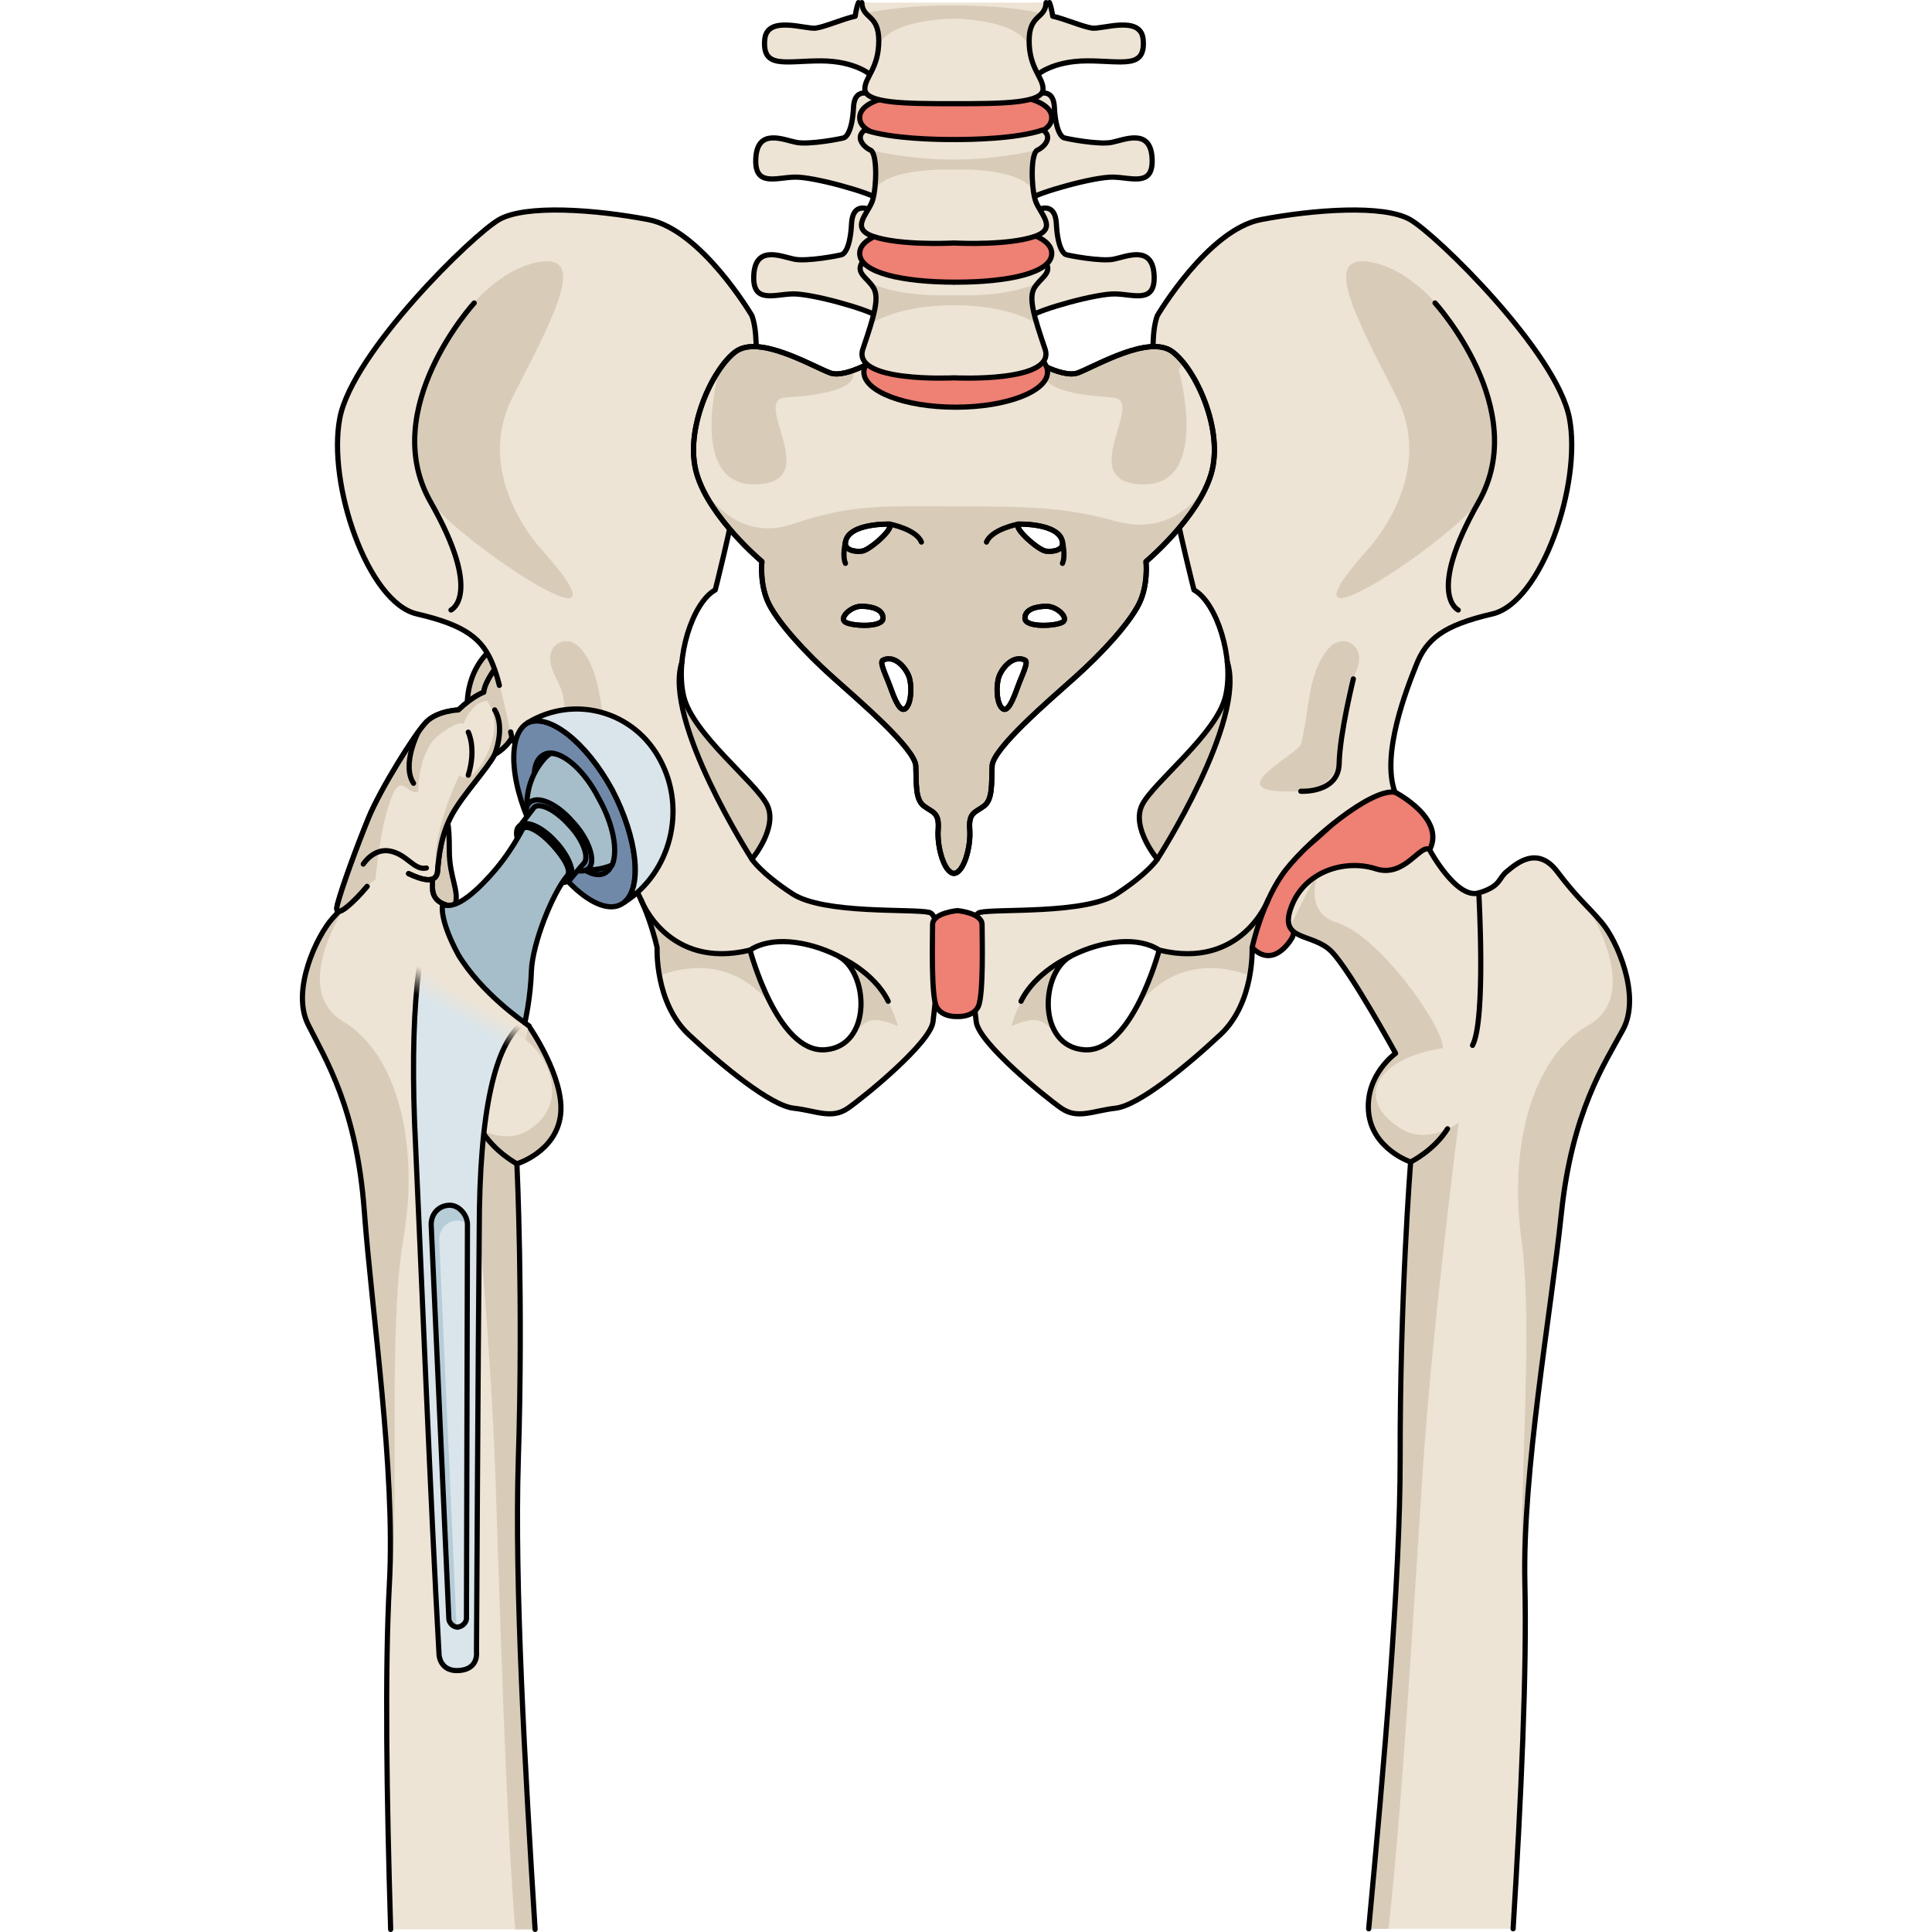 <?xml version="1.0" encoding="utf-8"?>
<!-- Created by: Science Figures, www.sciencefigures.org, Generator: Science Figures Editor -->
<!DOCTYPE svg PUBLIC "-//W3C//DTD SVG 1.1//EN" "http://www.w3.org/Graphics/SVG/1.1/DTD/svg11.dtd">
<svg version="1.1" id="Layer_1" xmlns="http://www.w3.org/2000/svg" xmlns:xlink="http://www.w3.org/1999/xlink" 
	 width="800px" height="800px" viewBox="0 0 256.41 371.821" enable-background="new 0 0 256.41 371.821"
	 xml:space="preserve">
<g>
	<g>
		<g>
			<path fill="#D8CCB9" stroke="#000000" stroke-linecap="round" stroke-linejoin="round" stroke-miterlimit="10" d="M25.277,175.25
				c0,0,3.28,2.137,4.469-0.733c1.188-2.87-0.978-5.372-0.978-10.808s-0.374-7.42-1.792-5.165S21.161,168.932,25.277,175.25z"/>
			<g>
				<path fill="#EEE4D5" d="M12.395,232.958c1.452,19.708,6.018,49.949,4.844,71.762c-0.9,16.698-0.539,41.123,0.238,66.598h27.796
					c-1.938-31.01-3.984-66.629-3.227-90.353c0.981-30.799-0.271-56.986-0.271-56.986s7.533-2.271,8.401-9.403
					c0.869-7.129-6.077-17.064-6.077-17.064s0.01-0.018,0.021-0.033c-0.633-0.347-1.239-0.738-1.786-1.238
					c-2.287-2.098-4.027-5.014-5.327-7.806c-1.262-2.71-1.744-8.207-2.38-10.776c-0.546-2.208-3.656-1.759-5.159-3.405
					c-0.477,0.07-0.944,0.046-1.399-0.106c-4.274-1.431-1.505-5.358-3.099-6.724c-1.591-1.369-5.637-5.409-9.749-0.302
					c-4.114,5.11-5.928,6.28-8.905,9.583c-2.978,3.3-8.052,13.806-4.724,20.472C4.92,203.84,10.941,213.25,12.395,232.958z"/>
			</g>
			<path fill="#D8CCB9" d="M19.957,238.209c3.008-17.581-0.957-35.196-11.588-41.605c-10.633-6.412,0.854-22.905,0.854-22.905l0,0
				c-0.928,0.914-1.844,1.821-2.907,3.001c-2.978,3.302-8.052,13.806-4.724,20.474c3.328,6.666,9.351,16.078,10.803,35.783
				c1.453,19.708,6.02,49.951,4.844,71.764c-0.067,1.255-0.114,2.555-0.146,3.895c0.215-0.755,0.38-1.614,0.472-2.632
				C19.162,288.239,16.951,255.792,19.957,238.209z"/>
			<path fill="#D8CCB9" d="M43.766,217.641c-5.232,3.036-11.021-1.506-11.021-1.506s3.887,39.271,4.882,67.765
				c0.909,26.005,1.923,63.715,3.819,87.417h3.828c-1.938-31.01-3.984-66.629-3.227-90.353c0.981-30.799-0.271-56.986-0.271-56.986
				s7.533-2.271,8.401-9.403c0.869-7.129-6.077-17.064-6.077-17.064s0.01-0.018,0.021-0.033c-0.633-0.347-1.239-0.738-1.786-1.238
				c-1.847-1.692-3.331-3.92-4.521-6.184c-1.723,2.684-2.802,4.963-2.812,6.177C47.58,198.487,53.357,212.075,43.766,217.641z"/>
			<path fill="none" stroke="#000000" stroke-linecap="round" stroke-linejoin="round" stroke-miterlimit="10" d="M45.273,371.317
				c-1.938-31.01-3.984-66.629-3.227-90.353c0.981-30.799-0.271-56.986-0.271-56.986s7.533-2.271,8.401-9.403
				c0.869-7.129-6.077-17.064-6.077-17.064s0.01-0.018,0.021-0.033c-0.633-0.347-1.239-0.738-1.786-1.238
				c-2.287-2.098-4.027-5.014-5.327-7.806c-1.262-2.71-1.744-8.207-2.38-10.776c-0.546-2.208-3.656-1.759-5.159-3.405
				c-0.477,0.07-0.944,0.046-1.399-0.106c-4.274-1.431-1.505-5.358-3.099-6.724c-1.591-1.369-5.637-5.409-9.749-0.302
				c-4.114,5.11-5.928,6.28-8.905,9.583c-2.978,3.3-8.052,13.806-4.724,20.472s9.35,16.078,10.804,35.785
				c1.452,19.707,6.018,49.949,4.844,71.762c-0.9,16.699-0.539,41.124,0.238,66.6"/>
			<path fill="none" stroke="#000000" stroke-linecap="round" stroke-linejoin="round" stroke-miterlimit="10" d="M28.068,174.145
				c0,0-0.01,21.909,2.455,26.981"/>
			<path fill="none" stroke="#000000" stroke-linecap="round" stroke-linejoin="round" stroke-miterlimit="10" d="M41.777,223.978
				c0,0-4.445-2.354-6.922-6.612"/>
			<g>
				<path fill="#D8CCB9" stroke="#000000" stroke-linecap="round" stroke-linejoin="round" stroke-miterlimit="10" d="
					M32.259,136.627c0,0-0.851-7.514,5.247-12.219l2.776,6.248L32.259,136.627z"/>
				<path fill="#EEE4D5" stroke="#000000" stroke-linecap="round" stroke-linejoin="round" stroke-miterlimit="10" d="
					M20.933,168.131c2.529,1.206,5.392,2.072,5.585-0.523s0.61-6.952,2.777-10.877s6.754-8.744,8.21-11.548
					c0,0,4.777-2.523,3.992-7.114c-0.785-4.591-1.937-11.967-1.937-11.967s-3.972,4.578-4.161,7.121c0,0-2.066,0.705-4.877,3.404
					c0,0-4.033,0.15-6.172,2.315c-2.139,2.164-8.889,12.987-11.139,18.512s-5.033,13.063-5.965,16.593
					c-0.933,3.53,3.411-0.708,5.692-3.462"/>
				<path fill="#D8CCB9" d="M37.506,145.183c0,0,4.777-2.523,3.992-7.114c-0.785-4.591-1.937-11.967-1.937-11.967
					s-3.972,4.578-4.161,7.121c0,0-2.066,0.705-4.877,3.404c0,0-4.033,0.15-6.172,2.315c-2.139,2.164-8.889,12.987-11.139,18.512
					s-5.033,13.063-5.965,16.593c-0.933,3.53,3.411-0.708,5.692-3.462l0.104-0.032c0.38-0.431,0.861-0.858,1.521-1.293
					c0,0,0.804-9.616,2.896-15.328c2.092-5.711,3.137-0.659,5.317-1.592c0,0-0.062-7.861,4.038-10.91
					c4.101-3.049,4.655-2.079,4.655-2.079s1.594-4.337,4.573-4.435c0,0,3.104,3.701,0,10.128s-5.352,4.141-5.352,4.141
					s-5.988,12.3-4.265,18.946c0.043-0.158,0.078-0.328,0.093-0.523c0.194-2.595,0.61-6.952,2.777-10.877
					S36.049,147.987,37.506,145.183z"/>
				<path fill="none" stroke="#000000" stroke-linecap="round" stroke-linejoin="round" stroke-miterlimit="10" d="M20.933,168.131
					c2.529,1.206,5.392,2.072,5.585-0.523s0.61-6.952,2.777-10.877s6.754-8.744,8.21-11.548c0,0,4.777-2.523,3.992-7.114
					c-0.785-4.591-1.937-11.967-1.937-11.967s-3.972,4.578-4.161,7.121c0,0-2.066,0.705-4.877,3.404c0,0-4.033,0.15-6.172,2.315
					c-2.139,2.164-8.889,12.987-11.139,18.512s-5.033,13.063-5.965,16.593c-0.933,3.53,3.411-0.708,5.692-3.462"/>
				<path fill="none" stroke="#000000" stroke-linecap="round" stroke-linejoin="round" stroke-miterlimit="10" d="M37.506,145.183
					c0,0,2.105-5.15,0-8.556"/>
				<path fill="none" stroke="#000000" stroke-linecap="round" stroke-linejoin="round" stroke-miterlimit="10" d="M32.415,140.905
					c0,0,1.602,3.13,0,8.28"/>
				<path fill="none" stroke="#000000" stroke-linecap="round" stroke-linejoin="round" stroke-miterlimit="10" d="M12.212,166.293
					c0,0,1.995-3.182,5.248-2.484c3.252,0.697,4.531,3.751,6.891,3.241"/>
				<path fill="none" stroke="#000000" stroke-linecap="round" stroke-linejoin="round" stroke-miterlimit="10" d="M22.777,140.905
					c0,0-3.231,6.255-0.898,9.841"/>
			</g>
		</g>
		<g>
			<g>
				<g>
					<path fill="#EEE4D5" d="M121.125,175.593c-3.163-0.752-20.26,0.398-26.34-3.583c-6.082-3.98-7.783-6.657-7.783-6.657
						s5.105-6.083,2.918-10.46c-2.188-4.378-14.354-13.623-16.057-20.92c-1.701-7.298,1.703-18.002,6.082-20.436
						c0,0,10.949-42.33,7.057-52.79c0,0-9.73-16.542-19.949-18.487c-10.218-1.948-23.597-2.919-28.704,0
						C33.24,45.177,10.131,67.803,7.697,80.45c-2.434,12.652,5.351,35.519,14.838,37.707c9.486,2.191,12.65,4.865,14.597,9.733
						c1.946,4.864,2.225,8.566,3.896,14.704c4.623-0.73,16.539,18.865,21.162,24.704c4.623,5.838,6.567,15.082,6.567,15.082
						s-0.485,10.565,6.081,16.719c6.568,6.148,15.812,13.688,20.191,14.177c4.379,0.487,7.299,2.19,10.461,0
						c3.16-2.188,15.879-12.574,16.363-16.623C122.339,192.599,124.285,176.345,121.125,175.593z M101.047,202.034
						c-9.167,0.632-14.407-19.185-14.407-19.185c3.931-2.619,10.696-1.962,16.81,1.055
						C109.561,186.927,110.215,201.407,101.047,202.034z"/>
					<path fill="#D8CCB9" d="M50.132,123.604c-1.412,0.566-2.373,2.201-1.828,4.345c0.563,2.229,2.031,3.866,2.401,6.275
						c0.471,3.038,0.689,6.142,1.021,9.2c0.565,5.214,1.627,9.464,11.775,8.858c10.148-0.604-3.588-7.161-4.119-9.062
						c-1.604-5.723-1.19-13.78-5.389-18.479C52.798,123.404,51.306,123.133,50.132,123.604z"/>
					<g>
						<g id="XMLID_135_">
							<g>
								<path fill="#C2B4A1" d="M65.69,160.781c0,3.76-0.979,10.451-0.979,10.451H64.7c-0.72-1.38-1.56-2.729-2.51-3.93
									c-4.439-5.601-15.599-23.89-20.569-24.69c2.42,0.061,11.569,0.589,16.329,5.15C63.471,153.052,65.69,157.022,65.69,160.781z
									"/>
							</g>
						</g>
					</g>
					<path fill="#D8CCB9" d="M87.002,165.353c0,0,5.105-6.083,2.918-10.46c-2.188-4.378-14.354-13.623-16.057-20.92
						c-0.471-2.014-0.539-4.29-0.316-6.579C69.805,138.636,87.002,165.353,87.002,165.353z"/>
					<g>
						<path fill="#D8CCB9" d="M69.207,187.745c12.525-4.531,19.453,2.779,22.019,6.471c-2.919-5.196-4.514-11.097-4.579-11.345
							c-2.75,0.456-5.783,1.115-9.074,0.675c-7.771-1.044-11.235-8.878-11.235-8.878h-0.028c1.691,4.119,2.448,7.712,2.448,7.712
							S68.656,184.679,69.207,187.745z"/>
						<path fill="#D8CCB9" d="M101.805,183.159l-0.006,0.002c0.555,0.231,1.104,0.476,1.648,0.743
							c4.941,2.443,6.313,12.375,1.811,16.42l0.002-0.002c3.186-2.785,3.39-5.694,9.846-2.828
							C111.878,186.141,101.805,183.159,101.805,183.159z"/>
						<polygon fill="#D8CCB9" points="92.396,196.145 92.389,196.135 92.396,196.147 						"/>
					</g>
					<path fill="#D8CCB9" d="M47.066,106.372c0,0-14.139-14.268-6.044-30.075c8.092-15.806,14.521-27.774,4.61-25.81
						c-9.913,1.969-18.853,15.018-20.97,22.286c-2.116,7.267-3.594,15.942,0,22.911C28.257,102.651,66.451,128.409,47.066,106.372z"
						/>
					<path fill="none" stroke="#000000" stroke-linecap="round" stroke-linejoin="round" stroke-miterlimit="10" d="M40.572,140.864
						c0.096,0.542,0.242,1.116,0.455,1.73c4.623-0.73,16.539,18.865,21.162,24.704c4.623,5.838,6.567,15.082,6.567,15.082
						s-0.485,10.565,6.081,16.719c6.568,6.148,15.812,13.688,20.191,14.177c4.379,0.487,7.299,2.19,10.461,0
						c3.16-2.188,15.879-12.574,16.363-16.623c0.485-4.054,2.432-20.308-0.729-21.06c-3.163-0.752-20.26,0.398-26.34-3.583
						c-6.082-3.98-7.783-6.657-7.783-6.657s5.105-6.083,2.918-10.46c-2.188-4.378-14.354-13.623-16.057-20.92
						c-1.701-7.298,1.703-18.002,6.082-20.436c0,0,10.949-42.33,7.057-52.79c0,0-9.73-16.542-19.949-18.487
						c-10.218-1.948-23.597-2.919-28.704,0C33.24,45.177,10.131,67.803,7.697,80.45c-2.434,12.652,5.351,35.519,14.838,37.707
						c9.486,2.191,12.65,4.865,14.597,9.733c0.562,1.405,0.947,2.713,1.261,4.011 M101.047,202.034
						c-9.167,0.632-14.407-19.185-14.407-19.185c3.931-2.619,10.696-1.962,16.81,1.055
						C109.561,186.927,110.215,201.407,101.047,202.034z"/>
					<path fill="none" stroke="#000000" stroke-linecap="round" stroke-linejoin="round" stroke-miterlimit="10" d="M33.557,58.309
						c0,0-18.595,20.362-8.4,38.293c10.195,17.93,3.934,20.796,3.934,20.796"/>
					<path fill="none" stroke="#000000" stroke-linecap="round" stroke-linejoin="round" stroke-miterlimit="10" d="M87.002,165.353
						c0,0-17.198-26.721-13.455-37.96"/>
					<path fill="none" stroke="#000000" stroke-linecap="round" stroke-linejoin="round" stroke-miterlimit="10" d="M65.688,173.232
						c0,0,5.118,13.479,20.951,9.618"/>
					<path fill="none" stroke="#000000" stroke-linecap="round" stroke-linejoin="round" stroke-miterlimit="10" d="
						M103.914,184.164c0,0,6.6,2.916,9.32,8.533"/>
					<g>
						<path fill="#EE8074" d="M210.761,152.459c0,0,10.463,5.351,6.325,11.68c-4.135,6.324-10.946,3.405-10.946,3.405
							s-6.567,0.485-9.975,3.163c-3.406,2.673-5.108,9.611-5.108,9.611s-3.407,6.441-7.785,2.062
							c-4.377-4.376,3.26-13.348,10.773-19.615C201.556,156.5,204.922,151.24,210.761,152.459z"/>
						<path fill="none" stroke="#000000" stroke-linecap="round" stroke-linejoin="round" stroke-miterlimit="10" d="
							M210.761,152.459c0,0,10.463,5.351,6.325,11.68c-4.135,6.324-10.946,3.405-10.946,3.405s-6.567,0.485-9.975,3.163
							c-3.406,2.673-5.108,9.611-5.108,9.611s-3.407,6.441-7.785,2.062c-4.377-4.376,3.26-13.348,10.773-19.615
							C201.556,156.5,204.922,151.24,210.761,152.459z"/>
						<path fill="#EEE4D5" d="M130.174,196.653c0.484,4.049,13.202,14.436,16.363,16.623c3.164,2.19,6.082,0.487,10.462,0
							c4.379-0.488,13.622-8.026,20.19-14.177c6.568-6.152,6.08-16.719,6.08-16.719s1.946-9.244,6.569-15.082
							c4.624-5.838,16.298-15.568,20.921-14.838c-2.674-7.298,2.189-19.704,4.135-24.569c1.946-4.867,5.109-7.542,14.598-9.733
							c9.488-2.187,17.271-25.054,14.838-37.706c-2.434-12.647-25.543-35.272-30.65-38.19c-5.109-2.92-18.489-1.947-28.707,0
							c-10.216,1.946-19.945,18.486-19.945,18.486c-3.896,10.46,7.054,52.79,7.054,52.79c4.379,2.434,7.786,13.139,6.083,20.436
							c-1.704,7.297-13.867,16.542-16.056,20.921c-2.188,4.378,2.919,10.459,2.919,10.459s-1.705,2.675-7.785,6.657
							c-6.082,3.98-23.177,2.832-26.338,3.583C127.742,176.345,129.688,192.599,130.174,196.653z M148.58,183.906
							c6.11-3.019,12.879-3.676,16.807-1.057c0,0-5.239,19.816-14.406,19.188C141.811,201.407,142.467,186.927,148.58,183.906z"/>
						<path fill="#D8CCB9" d="M165.027,165.353c0,0-5.106-6.083-2.919-10.46c2.188-4.379,14.352-13.623,16.056-20.92
							c0.469-2.014,0.539-4.29,0.318-6.579C182.22,138.636,165.027,165.353,165.027,165.353z"/>
						<g>
							<path fill="#D8CCB9" d="M182.82,187.745c-12.526-4.531-19.451,2.779-22.018,6.471c2.916-5.196,4.512-11.097,4.579-11.345
								c2.749,0.456,5.78,1.115,9.071,0.675c7.771-1.044,11.236-8.878,11.236-8.878h0.028c-1.688,4.119-2.448,7.712-2.448,7.712
								S183.369,184.679,182.82,187.745z"/>
							<path fill="#D8CCB9" d="M150.222,183.159l0.007,0.002c-0.554,0.231-1.104,0.476-1.648,0.743
								c-4.943,2.443-6.313,12.375-1.812,16.42v-0.002c-3.185-2.785-3.392-5.694-9.846-2.828
								C140.149,186.141,150.222,183.159,150.222,183.159z"/>
							<polygon fill="#D8CCB9" points="159.631,196.145 159.636,196.135 159.632,196.147 							"/>
						</g>
						<path fill="#D8CCB9" d="M201.896,123.604c1.412,0.566,2.371,2.201,1.826,4.345c-0.564,2.229-2.029,3.866-2.402,6.275
							c-0.471,3.038-0.687,6.142-1.018,9.2c-0.569,5.214-1.63,9.464-11.78,8.858c-10.146-0.604,3.591-7.161,4.124-9.062
							c1.6-5.723,1.188-13.78,5.389-18.479C199.229,123.404,200.719,123.133,201.896,123.604z"/>
						<path fill="#D8CCB9" d="M204.962,106.372c0,0,14.14-14.268,6.046-30.075c-8.096-15.806-14.525-27.774-4.611-25.81
							c9.912,1.967,18.853,15.017,20.969,22.285c2.118,7.266,3.595,15.942,0,22.911
							C223.771,102.651,185.574,128.409,204.962,106.372z"/>
						<path fill="none" stroke="#000000" stroke-linecap="round" stroke-linejoin="round" stroke-miterlimit="10" d="
							M130.174,196.653c0.484,4.049,13.202,14.436,16.363,16.623c3.164,2.19,6.082,0.487,10.462,0
							c4.379-0.488,13.622-8.026,20.19-14.177c6.568-6.152,6.08-16.719,6.08-16.719s1.946-9.244,6.569-15.082
							c4.624-5.838,16.298-15.568,20.921-14.838c-2.674-7.298,2.189-19.704,4.135-24.569c1.946-4.867,5.109-7.542,14.598-9.733
							c9.488-2.187,17.271-25.054,14.838-37.706c-2.434-12.647-25.543-35.272-30.65-38.19c-5.109-2.92-18.489-1.947-28.707,0
							c-10.216,1.946-19.945,18.486-19.945,18.486c-3.896,10.46,7.054,52.79,7.054,52.79c4.379,2.434,7.786,13.139,6.083,20.436
							c-1.704,7.297-13.867,16.542-16.056,20.921c-2.188,4.378,2.919,10.459,2.919,10.459s-1.705,2.675-7.785,6.657
							c-6.082,3.98-23.177,2.832-26.338,3.583C127.742,176.345,129.688,192.599,130.174,196.653z M148.58,183.906
							c6.11-3.019,12.879-3.676,16.807-1.057c0,0-5.239,19.816-14.406,19.188C141.811,201.407,142.467,186.927,148.58,183.906z"/>
						<path fill="none" stroke="#000000" stroke-linecap="round" stroke-linejoin="round" stroke-miterlimit="10" d="M218.47,58.309
							c0,0,18.596,20.362,8.397,38.293c-10.192,17.93-3.93,20.796-3.93,20.796"/>
						<path fill="none" stroke="#000000" stroke-linecap="round" stroke-linejoin="round" stroke-miterlimit="10" d="
							M202.754,130.656c0,0-2.609,10.485-2.731,16.269c-0.123,5.786-7.376,5.357-7.376,5.357"/>
						<path fill="none" stroke="#000000" stroke-linecap="round" stroke-linejoin="round" stroke-miterlimit="10" d="
							M165.027,165.353c0,0,17.194-26.721,13.453-37.96"/>
						<path fill="none" stroke="#000000" stroke-linecap="round" stroke-linejoin="round" stroke-miterlimit="10" d="
							M186.341,173.232c0,0-5.118,13.479-20.954,9.618"/>
						<path fill="none" stroke="#000000" stroke-linecap="round" stroke-linejoin="round" stroke-miterlimit="10" d="
							M148.115,184.164c0,0-6.603,2.916-9.32,8.533"/>
					</g>
					<path fill="#EE8074" d="M126.539,195.632c0,0,2.947,0.218,4.015-1.899c1.067-2.113,0.745-13.55,0.745-15.8
						c0-2.248-4.76-2.684-4.76-2.684s-4.764,0.437-4.764,2.684c0,2.25-0.322,13.687,0.747,15.8
						C123.59,195.85,126.539,195.632,126.539,195.632z"/>
					<path fill="none" stroke="#000000" stroke-linecap="round" stroke-linejoin="round" stroke-miterlimit="10" d="
						M126.539,195.632c0,0,2.947,0.218,4.015-1.899c1.067-2.113,0.745-13.55,0.745-15.8c0-2.248-4.76-2.684-4.76-2.684
						s-4.764,0.437-4.764,2.684c0,2.25-0.322,13.687,0.747,15.8C123.59,195.85,126.539,195.632,126.539,195.632z"/>
				</g>
				<g>
					<g>
						<path fill="#EEE4D5" d="M167.914,67.677c-4.428-3.253-14.306,2.551-18.102,4.06c-3.259,1.294-10.506-3.48-10.506-3.48
							l-13.414-0.118l-13.418,0.118c0,0-7.25,4.774-10.506,3.48c-3.798-1.508-13.669-7.312-18.1-4.06
							c-4.43,3.247-10,15.088-7.469,23.566c2.531,8.473,12.531,16.831,12.531,16.831s-0.506,4.528,1.392,8.245
							c1.899,3.712,6.961,9.289,12.154,13.93c5.188,4.644,15.945,13.815,16.072,17.18c0.128,3.369-0.127,6.387,1.519,7.664
							c1.644,1.276,3.038,1.163,2.784,4.526c-0.25,3.369,1.141,8.36,3.04,8.476c1.898-0.115,3.289-5.107,3.036-8.476
							c-0.253-3.364,1.14-3.25,2.783-4.526c1.646-1.277,1.395-4.295,1.521-7.664c0.124-3.365,10.885-12.537,16.072-17.18
							c5.189-4.643,10.251-10.218,12.148-13.93c1.9-3.717,1.394-8.245,1.394-8.245s10.001-8.358,12.531-16.831
							C177.912,82.765,172.344,70.924,167.914,67.677z M105.007,104.325c0.608-3.732,8.559-3.454,8.559-3.454
							c0.67,1.058-3.941,4.954-5.281,5.18C106.951,106.271,104.748,105.924,105.007,104.325z M105.007,119.745
							c-1.334-0.779,1.033-3.062,3.036-3.062s4.248,0.556,4.189,2.336C112.173,120.804,106.345,120.525,105.007,119.745z
							 M116.665,136.281c-1.093,1.113-2.187-1.726-3.032-4.064c-0.844-2.338-2.178-4.821-1.399-5.179
							c2.309-1.058,4.368,1.504,4.977,3.12C117.818,131.771,117.757,135.167,116.665,136.281z M138.215,100.872
							c0,0,7.952-0.278,8.56,3.454c0.261,1.599-1.94,1.946-3.276,1.727C142.162,105.825,137.549,101.929,138.215,100.872z
							 M138.149,132.216c-0.844,2.339-1.938,5.178-3.028,4.064c-1.094-1.114-1.156-4.509-0.547-6.124
							c0.606-1.616,2.666-4.178,4.975-3.12C140.33,127.396,138.996,129.878,138.149,132.216z M146.774,119.745
							c-1.337,0.78-7.163,1.059-7.224-0.725c-0.062-1.781,2.183-2.335,4.188-2.335C145.742,116.685,148.108,118.966,146.774,119.745
							z"/>
						<g>
							<path fill="#D8CCB9" d="M167.914,67.677c-4.428-3.253-14.306,2.551-18.102,4.06c-1.43,0.57-3.629-0.033-5.648-0.892
								c-0.236,0.121-0.469,0.234-0.704,0.356c-1.36,3.704,6.265,4.889,12.95,5.296c6.688,0.409-7.58,16.36,5.723,16.719
								c13.301,0.361,7.036-22.016,7.036-22.016l0.802-1.503C169.279,68.857,168.585,68.168,167.914,67.677z"/>
							<path fill="#D8CCB9" d="M93.462,76.499c6.626-0.404,14.164-1.574,12.979-5.195c-1.658,0.589-3.312,0.893-4.472,0.433
								c-3.798-1.508-13.669-7.312-18.1-4.06c-1.036,0.758-2.129,1.986-3.17,3.525l0,0c0,0-6.26,22.377,7.039,22.017
								C101.041,92.858,86.771,76.907,93.462,76.499z"/>
						</g>
						<path fill="#D8CCB9" d="M174.633,93.265c-2.363,3.671-7.902,9.725-17.65,7.031c-9.711-2.687-16.703-2.849-30.759-2.849
							c-14.052,0-19.835-0.5-31.427,3.42c-11.53,3.898-17.607-7.527-17.67-7.65c3.309,7.752,11.805,14.857,11.805,14.857
							s-0.506,4.527,1.391,8.244c1.9,3.712,6.963,9.288,12.154,13.929c5.188,4.645,15.946,13.816,16.073,17.182
							c0.128,3.367-0.127,6.386,1.518,7.664c1.645,1.276,3.039,1.161,2.786,4.526c-0.252,3.368,1.139,8.359,3.039,8.476
							c1.898-0.115,3.289-5.108,3.036-8.476c-0.253-3.365,1.142-3.25,2.783-4.526c1.645-1.278,1.394-4.297,1.521-7.664
							c0.124-3.366,10.887-12.539,16.073-17.182c5.19-4.642,10.251-10.217,12.149-13.929c1.9-3.717,1.393-8.244,1.393-8.244
							S171.307,100.999,174.633,93.265z M105.007,104.325c0.608-3.732,8.559-3.454,8.559-3.454c0.67,1.058-3.941,4.954-5.281,5.18
							C106.951,106.271,104.748,105.924,105.007,104.325z M105.007,119.745c-1.334-0.779,1.033-3.062,3.036-3.062
							s4.248,0.556,4.189,2.336C112.173,120.804,106.345,120.525,105.007,119.745z M116.665,136.281
							c-1.093,1.113-2.187-1.726-3.032-4.064c-0.844-2.338-2.178-4.821-1.399-5.179c2.309-1.058,4.368,1.504,4.977,3.12
							C117.818,131.771,117.757,135.167,116.665,136.281z M138.215,100.872c0,0,7.952-0.278,8.56,3.454
							c0.261,1.599-1.94,1.946-3.276,1.727C142.162,105.825,137.549,101.929,138.215,100.872z M138.149,132.216
							c-0.844,2.339-1.938,5.178-3.028,4.064c-1.094-1.114-1.156-4.509-0.547-6.124c0.606-1.616,2.666-4.178,4.975-3.12
							C140.33,127.396,138.996,129.878,138.149,132.216z M146.774,119.745c-1.337,0.78-7.163,1.059-7.224-0.725
							c-0.062-1.781,2.183-2.335,4.188-2.335C145.742,116.685,148.108,118.966,146.774,119.745z"/>
						<path fill="none" stroke="#000000" stroke-linecap="round" stroke-linejoin="round" stroke-miterlimit="10" d="
							M167.914,67.677c-4.428-3.253-14.306,2.551-18.102,4.06c-3.259,1.294-10.506-3.48-10.506-3.48l-13.414-0.118l-13.418,0.118
							c0,0-7.25,4.774-10.506,3.48c-3.798-1.508-13.669-7.312-18.1-4.06c-4.43,3.247-10,15.088-7.469,23.566
							c2.531,8.473,12.531,16.831,12.531,16.831s-0.506,4.528,1.392,8.245c1.899,3.712,6.961,9.289,12.154,13.93
							c5.188,4.644,15.945,13.815,16.072,17.18c0.128,3.369-0.127,6.387,1.519,7.664c1.644,1.276,3.038,1.163,2.784,4.526
							c-0.25,3.369,1.141,8.36,3.04,8.476c1.898-0.115,3.289-5.107,3.036-8.476c-0.253-3.364,1.14-3.25,2.783-4.526
							c1.646-1.277,1.395-4.295,1.521-7.664c0.124-3.365,10.885-12.537,16.072-17.18c5.189-4.643,10.251-10.218,12.148-13.93
							c1.9-3.717,1.394-8.245,1.394-8.245s10.001-8.358,12.531-16.831C177.912,82.765,172.344,70.924,167.914,67.677z
							 M105.007,104.325c0.608-3.732,8.559-3.454,8.559-3.454c0.67,1.058-3.941,4.954-5.281,5.18
							C106.951,106.271,104.748,105.924,105.007,104.325z M105.007,119.745c-1.334-0.779,1.033-3.062,3.036-3.062
							s4.248,0.556,4.189,2.336C112.173,120.804,106.345,120.525,105.007,119.745z M116.665,136.281
							c-1.093,1.113-2.187-1.726-3.032-4.064c-0.844-2.338-2.178-4.821-1.399-5.179c2.309-1.058,4.368,1.504,4.977,3.12
							C117.818,131.771,117.757,135.167,116.665,136.281z M138.215,100.872c0,0,7.952-0.278,8.56,3.454
							c0.261,1.599-1.94,1.946-3.276,1.727C142.162,105.825,137.549,101.929,138.215,100.872z M138.149,132.216
							c-0.844,2.339-1.938,5.178-3.028,4.064c-1.094-1.114-1.156-4.509-0.547-6.124c0.606-1.616,2.666-4.178,4.975-3.12
							C140.33,127.396,138.996,129.878,138.149,132.216z M146.774,119.745c-1.337,0.78-7.163,1.059-7.224-0.725
							c-0.062-1.781,2.183-2.335,4.188-2.335C145.742,116.685,148.108,118.966,146.774,119.745z"/>
						<path fill="none" stroke="#000000" stroke-linecap="round" stroke-linejoin="round" stroke-miterlimit="10" d="
							M167.914,67.677c-4.428-3.253-14.306,2.551-18.102,4.06c-3.259,1.294-10.506-3.48-10.506-3.48l-13.414-0.118l-13.418,0.118
							c0,0-7.25,4.774-10.506,3.48c-3.798-1.508-13.669-7.312-18.1-4.06c-4.43,3.247-10,15.088-7.469,23.566
							c2.531,8.473,12.531,16.831,12.531,16.831s-0.506,4.528,1.392,8.245c1.899,3.712,6.961,9.289,12.154,13.93
							c5.188,4.644,15.945,13.815,16.072,17.18c0.128,3.369-0.127,6.387,1.519,7.664c1.644,1.276,3.038,1.163,2.784,4.526
							c-0.25,3.369,1.141,8.36,3.04,8.476c1.898-0.115,3.289-5.107,3.036-8.476c-0.253-3.364,1.14-3.25,2.783-4.526
							c1.646-1.277,1.395-4.295,1.521-7.664c0.124-3.365,10.885-12.537,16.072-17.18c5.189-4.643,10.251-10.218,12.148-13.93
							c1.9-3.717,1.394-8.245,1.394-8.245s10.001-8.358,12.531-16.831C177.912,82.765,172.344,70.924,167.914,67.677z
							 M105.007,104.325c0.608-3.732,8.559-3.454,8.559-3.454c0.67,1.058-3.941,4.954-5.281,5.18
							C106.951,106.271,104.748,105.924,105.007,104.325z M105.007,119.745c-1.334-0.779,1.033-3.062,3.036-3.062
							s4.248,0.556,4.189,2.336C112.173,120.804,106.345,120.525,105.007,119.745z M116.665,136.281
							c-1.093,1.113-2.187-1.726-3.032-4.064c-0.844-2.338-2.178-4.821-1.399-5.179c2.309-1.058,4.368,1.504,4.977,3.12
							C117.818,131.771,117.757,135.167,116.665,136.281z M138.215,100.872c0,0,7.952-0.278,8.56,3.454
							c0.261,1.599-1.94,1.946-3.276,1.727C142.162,105.825,137.549,101.929,138.215,100.872z M138.149,132.216
							c-0.844,2.339-1.938,5.178-3.028,4.064c-1.094-1.114-1.156-4.509-0.547-6.124c0.606-1.616,2.666-4.178,4.975-3.12
							C140.33,127.396,138.996,129.878,138.149,132.216z M146.774,119.745c-1.337,0.78-7.163,1.059-7.224-0.725
							c-0.062-1.781,2.183-2.335,4.188-2.335C145.742,116.685,148.108,118.966,146.774,119.745z"/>
						<path fill="#EEE4D5" d="M110.66,18.459c0,0-3.875-2.233-4.096,2.129c-0.224,4.362-1.266,5.726-1.857,5.929
							c-0.596,0.207-6.689,1.364-9.143,0.889c-2.451-0.479-7.433-2.795-7.804,2.93c-0.37,5.725,3.865,3.813,7.509,3.75
							c3.639-0.068,14.342,2.929,16.272,4.294C113.475,39.743,116.085,22.344,110.66,18.459z"/>
						<path fill="#EEE4D5" d="M141.111,18.459c0,0,3.875-2.233,4.097,2.129c0.222,4.362,1.264,5.726,1.857,5.929
							c0.595,0.207,6.69,1.364,9.144,0.889c2.449-0.479,7.43-2.795,7.803,2.93c0.371,5.725-3.864,3.813-7.509,3.75
							c-3.64-0.068-14.341,2.929-16.272,4.294C138.296,39.743,135.689,22.344,141.111,18.459z"/>
						<path fill="none" stroke="#000000" stroke-linecap="round" stroke-linejoin="round" stroke-miterlimit="10" d="M110.66,18.459
							c0,0-3.875-2.233-4.096,2.129c-0.224,4.362-1.266,5.726-1.857,5.929c-0.596,0.207-6.689,1.364-9.143,0.889
							c-2.451-0.479-7.433-2.795-7.804,2.93c-0.37,5.725,3.865,3.813,7.509,3.75c3.639-0.068,14.342,2.929,16.272,4.294
							C113.475,39.743,116.085,22.344,110.66,18.459z"/>
						<path fill="none" stroke="#000000" stroke-linecap="round" stroke-linejoin="round" stroke-miterlimit="10" d="
							M141.111,18.459c0,0,3.875-2.233,4.097,2.129c0.222,4.362,1.264,5.726,1.857,5.929c0.595,0.207,6.69,1.364,9.144,0.889
							c2.449-0.479,7.43-2.795,7.803,2.93c0.371,5.725-3.864,3.813-7.509,3.75c-3.64-0.068-14.341,2.929-16.272,4.294
							C138.296,39.743,135.689,22.344,141.111,18.459z"/>
						<path fill="#EEE4D5" d="M109.595,40.34c0,0-3.198-1.633-3.42,2.729s-1.265,5.723-1.859,5.93
							c-0.593,0.206-6.687,1.363-9.139,0.886c-2.452-0.478-7.431-2.793-7.804,2.932c-0.372,5.724,3.863,3.819,7.505,3.747
							c3.644-0.069,14.342,2.931,16.274,4.297C113.086,62.223,115.021,44.228,109.595,40.34z"/>
						<path fill="#EEE4D5" d="M142.177,40.34c0,0,3.195-1.633,3.42,2.729c0.224,4.362,1.265,5.723,1.856,5.93
							c0.596,0.206,6.689,1.363,9.141,0.886c2.454-0.479,7.436-2.793,7.803,2.932c0.373,5.724-3.861,3.819-7.502,3.747
							c-3.643-0.069-14.345,2.931-16.277,4.297C138.686,62.223,136.753,44.228,142.177,40.34z"/>
						<path fill="none" stroke="#000000" stroke-linecap="round" stroke-linejoin="round" stroke-miterlimit="10" d="M109.595,40.34
							c0,0-3.198-1.633-3.42,2.729s-1.265,5.723-1.859,5.93c-0.593,0.206-6.687,1.363-9.139,0.886
							c-2.452-0.478-7.431-2.793-7.804,2.932c-0.372,5.724,3.863,3.819,7.505,3.747c3.644-0.069,14.342,2.931,16.274,4.297
							C113.086,62.223,115.021,44.228,109.595,40.34z"/>
						<path fill="none" stroke="#000000" stroke-linecap="round" stroke-linejoin="round" stroke-miterlimit="10" d="M142.177,40.34
							c0,0,3.195-1.633,3.42,2.729c0.224,4.362,1.265,5.723,1.856,5.93c0.596,0.206,6.689,1.363,9.141,0.886
							c2.454-0.479,7.436-2.793,7.803,2.932c0.373,5.724-3.861,3.819-7.502,3.747c-3.643-0.069-14.345,2.931-16.277,4.297
							C138.686,62.223,136.753,44.228,142.177,40.34z"/>
						<path fill="#EE8074" d="M144.707,22.646c0,3.732-8.274,4.714-18.482,4.714c-10.205,0-18.477-0.982-18.477-4.714
							c0-3.732,8.271-5.123,18.477-5.123C136.432,17.523,144.707,18.914,144.707,22.646z"/>
						<path fill="none" stroke="#000000" stroke-linecap="round" stroke-linejoin="round" stroke-miterlimit="10" d="
							M144.707,22.646c0,3.732-8.274,4.714-18.482,4.714c-10.205,0-18.477-0.982-18.477-4.714c0-3.732,8.271-5.123,18.477-5.123
							C136.432,17.523,144.707,18.914,144.707,22.646z"/>
						<path fill="#EE8074" d="M143.899,71.606c0,3.732-7.916,6.759-17.676,6.759s-17.67-3.027-17.67-6.759
							c0-3.731,7.91-6.757,17.67-6.757C135.983,64.849,143.899,67.875,143.899,71.606z"/>
						<path fill="none" stroke="#000000" stroke-linecap="round" stroke-linejoin="round" stroke-miterlimit="10" d="
							M143.899,71.606c0,3.732-7.916,6.759-17.676,6.759s-17.67-3.027-17.67-6.759c0-3.731,7.91-6.757,17.67-6.757
							C135.983,64.849,143.899,67.875,143.899,71.606z"/>
						<path fill="#EEE4D5" d="M141.358,55.406c1.118-1.907,3.484-2.795,2.226-4.841c-4.135-0.747-17.584,3.684-17.697,3.72
							c-0.114-0.036-13.561-4.465-17.699-3.72c-1.257,2.044,1.11,2.934,2.225,4.841c1.115,1.91,0.193,5.182-2.047,11.744
							c-2.227,6.524,17.297,5.579,17.521,5.567c0.222,0.012,19.75,0.958,17.523-5.567C141.169,60.588,140.246,57.316,141.358,55.406
							z"/>
						<path fill="#D8CCB9" d="M141.358,55.406c0.238-0.407,0.533-0.766,0.841-1.103c-5.881,3.073-16.086,2.505-16.307,2.491l0,0
							h-0.007h-0.006l0,0c-0.224,0.014-10.429,0.582-16.308-2.491c0.307,0.335,0.603,0.694,0.838,1.103
							c0.798,1.365,0.55,3.439-0.475,6.904l0.002,0.001c0,0,4.885-3.564,15.947-3.564s15.951,3.564,15.951,3.564V62.31
							C140.811,58.845,140.562,56.771,141.358,55.406z"/>
						<path fill="none" stroke="#000000" stroke-linecap="round" stroke-linejoin="round" stroke-miterlimit="10" d="
							M141.358,55.406c1.118-1.907,3.484-2.795,2.226-4.841c-4.135-0.747-17.584,3.684-17.697,3.72
							c-0.114-0.036-13.561-4.465-17.699-3.72c-1.257,2.044,1.11,2.934,2.225,4.841c1.115,1.91,0.193,5.182-2.047,11.744
							c-2.227,6.524,17.297,5.579,17.521,5.567c0.222,0.012,19.75,0.958,17.523-5.567C141.169,60.588,140.246,57.316,141.358,55.406
							z"/>
						<path fill="#EE8074" d="M144.707,48.774c0,3.732-8.274,5.531-18.482,5.531c-10.205,0-18.477-1.799-18.477-5.531
							c0-3.734,8.271-5.533,18.477-5.533C136.432,43.241,144.707,45.04,144.707,48.774z"/>
						<path fill="none" stroke="#000000" stroke-linecap="round" stroke-linejoin="round" stroke-miterlimit="10" d="
							M144.707,48.774c0,3.732-8.274,5.531-18.482,5.531c-10.205,0-18.477-1.799-18.477-5.531c0-3.734,8.271-5.533,18.477-5.533
							C136.432,43.241,144.707,45.04,144.707,48.774z"/>
						<path fill="#EEE4D5" d="M141.958,28.891c1.338-0.613,3.045-2.521,1.04-3.884c-5.066,1.741-14.168,1.852-16.758,1.846v-0.006
							c0,0-0.127,0.003-0.354,0.006c-0.228-0.003-0.354-0.006-0.354-0.006v0.006c-2.59,0.005-11.691-0.105-16.756-1.846
							c-2.003,1.363-0.294,3.271,1.041,3.884c1.338,0.615,1.189,6.953,0.446,9.542c-0.742,2.589-4.595,5.5,0.148,7.087
							c4.9,1.642,13.63,1.333,15.476,1.248c1.845,0.085,10.574,0.394,15.473-1.248c4.748-1.587,0.894-4.498,0.151-7.087
							C140.765,35.845,140.619,29.506,141.958,28.891z"/>
						<path fill="#D8CCB9" d="M141.824,28.977c-0.025-0.053-0.041-0.086-0.041-0.086s-7.209,1.806-15.981,1.817
							c-8.777-0.011-15.986-1.817-15.986-1.817c1.061,0.486,1.189,4.556,0.829,7.517l0,0c2.781-4.05,13.589-3.814,15.07-3.763v0.005
							c0,0,0.033-0.002,0.087-0.004c0.052,0.002,0.085,0.004,0.085,0.004v-0.005c1.479-0.051,12.289-0.287,15.07,3.763
							c0.057-0.032,0.107-0.069,0.158-0.102C140.787,33.481,140.897,29.72,141.824,28.977z"/>
						<path fill="none" stroke="#000000" stroke-linecap="round" stroke-linejoin="round" stroke-miterlimit="10" d="
							M141.958,28.891c1.338-0.613,3.045-2.521,1.04-3.884c-5.066,1.741-14.168,1.852-16.758,1.846v-0.006
							c0,0-0.127,0.003-0.354,0.006c-0.228-0.003-0.354-0.006-0.354-0.006v0.006c-2.59,0.005-11.691-0.105-16.756-1.846
							c-2.003,1.363-0.294,3.271,1.041,3.884c1.338,0.615,1.189,6.953,0.446,9.542c-0.742,2.589-4.595,5.5,0.148,7.087
							c4.9,1.642,13.63,1.333,15.476,1.248c1.845,0.085,10.574,0.394,15.473-1.248c4.748-1.587,0.894-4.498,0.151-7.087
							C140.765,35.845,140.619,29.506,141.958,28.891z"/>
						<g>
							<path fill="#EEE4D5" d="M109.939,0.503h-2.433c-0.224,0.546-0.446,1.372-0.63,2.621c-2.406,0.534-5.639,1.979-7.546,2.283
								c-1.907,0.305-9.449-2.584-9.861,2.206c-0.491,5.684,3.892,4.104,10.772,4.104s9.867,2.89,9.867,2.89
								S117.105,6.389,109.939,0.503z"/>
							<path fill="#EEE4D5" d="M152.439,5.406c-1.906-0.304-5.14-1.75-7.543-2.283c-0.185-1.249-0.41-2.075-0.634-2.621h-2.435
								c-7.162,5.886-0.166,14.103-0.166,14.103s2.984-2.89,9.867-2.89c6.881,0,11.266,1.579,10.773-4.105
								C161.89,2.822,154.344,5.711,152.439,5.406z"/>
							<path fill="none" stroke="#000000" stroke-linecap="round" stroke-linejoin="round" stroke-miterlimit="10" d="
								M107.507,0.503c-0.224,0.546-0.446,1.372-0.63,2.621c-2.406,0.534-5.639,1.979-7.546,2.283
								c-1.907,0.305-9.449-2.584-9.861,2.206c-0.491,5.684,3.892,4.104,10.772,4.104s9.867,2.89,9.867,2.89"/>
							<path fill="none" stroke="#000000" stroke-linecap="round" stroke-linejoin="round" stroke-miterlimit="10" d="
								M141.664,14.605c0,0,2.982-2.89,9.867-2.89c6.881,0,11.265,1.579,10.772-4.105c-0.414-4.79-7.96-1.9-9.864-2.206
								c-1.906-0.303-5.14-1.75-7.543-2.282c-0.185-1.248-0.41-2.075-0.634-2.623"/>
							<path fill="#EEE4D5" d="M143.619,0.503h-35.463c0.138,3.211,3.262,2.15,3.262,7.337c0,5.35-2.68,6.985-2.68,9.279
								c0,2.766,7.756,2.836,16.793,2.838h0.709c9.039-0.002,16.795-0.072,16.795-2.838c0-2.294-2.679-3.93-2.679-9.279
								C140.356,2.655,143.48,3.714,143.619,0.503z"/>
							<path fill="#D8CCB9" d="M125.886,1.043l-0.021,0.018V1.043c-11.246,0-16.934,1.51-16.934,1.51v0.002
								c0.968,1.099,2.484,1.677,2.484,5.286c0,0.267-0.016,0.522-0.028,0.772c0.01,0.004,0.021,0.009,0.028,0.011
								c2.627-5.062,14.449-5.022,14.449-5.022V3.586l0.02,0.016c0,0,11.714-0.039,14.318,5.022c0.059-0.022,0.115-0.05,0.173-0.076
								c-0.009-0.23-0.021-0.461-0.021-0.708c0-3.441,1.375-4.126,2.346-5.139c-0.021-0.094-0.032-0.148-0.032-0.148
								S137.035,1.043,125.886,1.043z"/>
							<path fill="none" stroke="#000000" stroke-linecap="round" stroke-linejoin="round" stroke-miterlimit="10" d="
								M108.156,0.503c0.138,3.211,3.262,2.15,3.262,7.337c0,5.35-2.68,6.985-2.68,9.279c0,2.766,7.756,2.836,16.793,2.838h0.709
								c9.039-0.002,16.795-0.072,16.795-2.838c0-2.294-2.679-3.93-2.679-9.279c0-5.187,3.124-4.126,3.263-7.337"/>
						</g>
						<g>
							<g>
								<path fill="none" stroke="#000000" stroke-linecap="round" stroke-linejoin="round" stroke-miterlimit="10" d="
									M105.007,104.325c0,0-0.66,2.653,0,4.097"/>
								<path fill="none" stroke="#000000" stroke-linecap="round" stroke-linejoin="round" stroke-miterlimit="10" d="
									M113.566,100.872c0,0,5.079,0.981,6.059,3.454"/>
							</g>
							<g>
								<path fill="none" stroke="#000000" stroke-linecap="round" stroke-linejoin="round" stroke-miterlimit="10" d="
									M146.766,104.325c0,0,0.66,2.653,0,4.097"/>
								<path fill="none" stroke="#000000" stroke-linecap="round" stroke-linejoin="round" stroke-miterlimit="10" d="
									M138.207,100.872c0,0-5.077,0.981-6.06,3.454"/>
							</g>
						</g>
					</g>
				</g>
			</g>
		</g>
		<path fill="none" stroke="#000000" stroke-linecap="round" stroke-linejoin="round" stroke-miterlimit="10" d="M27.5,174.181
			c0.424-0.005-0.361,3.365,2.99,9.553c4.488,7.473,12.811,13.097,12.811,13.097"/>
		<path fill="none" stroke="#000000" stroke-linecap="round" stroke-linejoin="round" stroke-miterlimit="10" d="M66.291,174.63"/>
		<g>
			<path fill="#EEE4D5" d="M198.57,183.148c3.647,3.758,12.312,19.573,12.312,19.573s-5.849,4.137-5.204,11.271
				c0.65,7.138,8.094,9.636,8.094,9.636s-2.052,26.071-2.012,56.81c0.029,23.878-3.154,59.726-6.054,90.765H233.5
				c1.551-25.347,2.654-49.656,2.266-66.318c-0.501-21.782,4.977-51.796,7.025-71.404c2.056-19.606,8.343-28.804,11.867-35.35
				c3.522-6.549-1.213-17.175-4.082-20.558c-2.867-3.382-4.643-4.604-8.586-9.827c-3.947-5.218-8.104-1.312-9.731,0.002
				c-1.629,1.315-1.058,2.806-5.366,4.1c-4.306,1.298-9.478-8.315-9.478-8.315c-1.751-1.283-4.766,5.496-10.36,3.673
				c-5.6-1.82-13.492,0.23-16.188,7.179C188.17,181.326,194.925,179.391,198.57,183.148z"/>
			<path fill="#D8CCB9" d="M235.092,238.487c-2.46-17.625,2.033-35.066,12.826-41.133c10.797-6.066-0.152-22.864-0.152-22.864l0,0
				c0.896,0.938,1.784,1.871,2.811,3.082c2.869,3.383,7.604,14.009,4.082,20.558c-3.524,6.546-9.812,15.741-11.867,35.35
				c-2.051,19.608-7.526,49.622-7.025,71.404c0.031,1.255,0.039,2.556,0.031,3.893c-0.19-0.76-0.328-1.622-0.391-2.64
				C234.356,288.391,237.549,256.108,235.092,238.487z"/>
			<path fill="#D8CCB9" d="M198.57,183.148c3.647,3.758,12.312,19.573,12.312,19.573s-5.849,4.137-5.204,11.271
				c0.65,7.138,8.094,9.636,8.094,9.636s-2.052,26.071-2.012,56.81c0.029,23.878-3.154,59.726-6.054,90.765h3.815
				c2.647-23.528,4.837-61.56,6.555-87.7c1.863-28.379,6.94-67.421,6.94-67.421s-5.911,4.356-11.038,1.166
				c-9.391-5.845-4.598-13.657,8.016-15.521c0.1-4.219-12.305-21.679-20.342-24.146c-5.008-1.542-4.744-5.958-3.834-9.07
				c-0.158,0.096-0.315,0.205-0.473,0.307l-4.806,9.568C191.67,180.679,195.929,180.425,198.57,183.148z"/>
			<path fill="none" stroke="#000000" stroke-linecap="round" stroke-linejoin="round" stroke-miterlimit="10" d="M233.5,371.2
				c1.551-25.344,2.654-49.655,2.266-66.317c-0.501-21.782,4.977-51.794,7.025-71.402c2.056-19.608,8.343-28.806,11.867-35.35
				c3.522-6.549-1.213-17.175-4.082-20.56c-2.867-3.381-4.643-4.604-8.586-9.826c-3.947-5.218-8.104-1.312-9.731,0
				c-1.629,1.316-1.058,2.808-5.366,4.1c-4.306,1.299-9.478-8.313-9.478-8.313c-1.751-1.285-4.766,5.495-10.36,3.671
				c-5.6-1.82-13.492,0.23-16.188,7.179c-2.697,6.944,4.059,5.009,7.703,8.766c3.647,3.758,12.312,19.573,12.312,19.573
				s-5.849,4.137-5.204,11.271c0.65,7.138,8.094,9.636,8.094,9.636s-2.052,26.071-2.012,56.81
				c0.029,23.878-3.154,59.726-6.054,90.765"/>
			<path fill="none" stroke="#000000" stroke-linecap="round" stroke-linejoin="round" stroke-miterlimit="10" d="M226.893,171.847
				c0,0,1.408,24.353-1.203,29.339"/>
			<path fill="none" stroke="#000000" stroke-linecap="round" stroke-linejoin="round" stroke-miterlimit="10" d="M213.77,223.628
				c0,0,4.505-2.213,7.102-6.384"/>
		</g>
		<path fill="none" stroke="#000000" stroke-linecap="round" stroke-linejoin="round" stroke-miterlimit="10" d="M41.027,142.595
			c0,0,11.402-0.128,16.924,5.164c5.521,5.291,7.736,9.265,7.736,13.022c0,3.758-0.977,10.451-0.977,10.451"/>
		<g>
			<g>
				<path fill="#DAE5EB" d="M27.611,174.216c-0.272,0.1-0.367,0.288-0.643,0.389c-3.494,2.509-5.789,16.567-4.896,41.264
					c1.363,30.037,3.1,73.688,4.725,102.658c0,0,0.196,3.291,3.943,2.965c3.748-0.324,3.256-3.591,3.256-3.591
					s0.311-57.745,0.531-81.099c0.008-23.156,3.088-35.98,8.424-39.938"/>
				<path fill="none" stroke="#000000" stroke-linecap="round" stroke-linejoin="round" stroke-miterlimit="10" d="M27.611,174.216
					c-0.272,0.1-0.367,0.288-0.643,0.389c-3.494,2.509-5.789,16.567-4.896,41.264c1.363,30.037,3.1,73.688,4.725,102.658
					c0,0,0.196,3.291,3.943,2.965c3.748-0.324,3.256-3.591,3.256-3.591s0.311-57.745,0.531-81.099
					c0.008-23.156,3.088-35.98,8.424-39.938"/>
				<path fill="#B6CDD8" d="M26.828,238.732c-0.067-2.133,1.422-3.745,3.42-3.838c0.722-0.04,1.424,0.234,2.011,0.696
					c0.001-0.007,0-0.012,0-0.016c-0.084-1.918-1.765-3.725-3.562-3.619c-1.998,0.093-3.488,1.705-3.418,3.84l3.391,75.562
					c-0.047,0.792,0.602,1.618,1.496,1.772L26.828,238.732z"/>
				<path fill="none" stroke="#000000" stroke-linecap="round" stroke-linejoin="round" stroke-miterlimit="10" d="M25.279,235.795
					c-0.07-2.135,1.42-3.747,3.418-3.84l0,0c1.797-0.104,3.478,1.701,3.562,3.619c-0.191,75.562-0.191,75.562-0.191,75.562
					c0.135,1.072-0.711,1.872-1.712,2.024l0,0c-0.994-0.061-1.734-0.954-1.686-1.804L25.279,235.795L25.279,235.795L25.279,235.795z
					"/>
				<linearGradient id="SVGID_1_" gradientUnits="userSpaceOnUse" x1="32.77" y1="191.809" x2="29.214" y2="197.906">
					<stop  offset="0" style="stop-color:#EEE4D5"/>
					<stop  offset="0.698" style="stop-color:#EEE4D5;stop-opacity:0"/>
				</linearGradient>
				<path fill="url(#SVGID_1_)" d="M27.5,174.181c0.424-0.005-0.361,3.365,2.99,9.553c4.488,7.473,13.432,13.94,13.432,13.94
					l-2.145,11.154c0,0-11.402-15.004-24.317-14.612c0.503-7.421,4.996-18.822,8.277-22.104
					C25.837,172.013,26.009,174.199,27.5,174.181z"/>
				<g>
					<path fill="#004D6B" d="M46.723,145.282c2.501-1.761,7.454,2.151,10.676,8.297c3.404,6.371,4.018,12.785,1.331,14.324
						c-2.49,1.549-7.456-2.153-10.666-8.509C44.647,153.236,44.036,146.822,46.723,145.282L46.723,145.282z"/>
					<path fill="#7189A9" d="M43.665,139.234c3.916-2.312,11.32,3.447,16.516,12.899c4.982,9.653,5.778,19.477,1.86,21.789
						c-3.929,2.525-11.332-3.234-16.515-12.899C40.529,151.582,39.734,141.759,43.665,139.234L43.665,139.234z"/>
					<path fill="none" stroke="#000000" stroke-linecap="round" stroke-linejoin="round" stroke-miterlimit="10" d="M43.665,139.234
						c3.916-2.312,11.32,3.447,16.516,12.899c4.982,9.653,5.778,19.477,1.86,21.789c-3.929,2.525-11.332-3.234-16.515-12.899
						C40.529,151.582,39.734,141.759,43.665,139.234L43.665,139.234z"/>
					<path fill="#DAE5EB" d="M69.424,146.415c-4.986-9.65-16.691-12.725-25.573-7.312c4.092-1.877,11.267,3.684,16.279,12.911
						c4.815,9.215,5.901,18.659,2.337,21.627C71.364,168.02,74.424,155.855,69.424,146.415L69.424,146.415z"/>
					<path fill="none" stroke="#000000" stroke-linecap="round" stroke-linejoin="round" stroke-miterlimit="10" d="M69.424,146.415
						c-4.986-9.65-16.691-12.725-25.573-7.312c4.092-1.877,11.267,3.684,16.279,12.911c4.815,9.215,5.888,18.657,2.324,21.627
						C71.353,168.02,74.424,155.855,69.424,146.415L69.424,146.415z"/>
					<path fill="#315984" d="M46.782,145.35c2.503-1.76,7.454,2.152,10.675,8.299c3.407,6.37,4.02,12.785,1.329,14.322
						c-2.486,1.549-7.455-2.152-10.661-8.51C44.705,153.303,44.094,146.889,46.782,145.35L46.782,145.35z"/>
					<path fill="none" stroke="#000000" stroke-linecap="round" stroke-linejoin="round" stroke-miterlimit="10" d="M46.782,145.35
						c2.503-1.76,7.454,2.152,10.675,8.299c3.407,6.37,4.02,12.785,1.329,14.322c-2.486,1.549-7.455-2.152-10.661-8.51
						C44.705,153.303,44.094,146.889,46.782,145.35L46.782,145.35z"/>
					<path fill="#A6BECA" d="M57.504,153.616c-2.658-5.25-6.617-8.669-9.199-8.612c-0.41,0.187-0.618,0.387-1.039,0.785
						c-4.672,5.018-4.746,12.857-0.296,18.002c3.552,3.606,8.652,4.554,13.132,2.701C61.254,163.81,60.375,158.666,57.504,153.616
						L57.504,153.616z"/>
					<path fill="none" stroke="#000000" stroke-linecap="round" stroke-linejoin="round" stroke-miterlimit="10" d="M57.504,153.616
						c-2.658-5.25-6.617-8.669-9.199-8.612c-0.41,0.187-0.618,0.387-1.039,0.785c-4.672,5.018-4.746,12.857-0.296,18.002
						c3.552,3.606,8.652,4.554,13.132,2.701C61.254,163.81,60.375,158.666,57.504,153.616L57.504,153.616z"/>
					<path fill="#7189A9" d="M44.069,154.579c1.495-1.617,5.2-0.113,8.375,3.493c3.188,3.395,4.534,7.531,3.252,8.946
						c-1.496,1.619-5.187-0.1-8.374-3.494C44.134,160.131,42.787,155.993,44.069,154.579L44.069,154.579z"/>
					<path fill="none" stroke="#000000" stroke-linecap="round" stroke-linejoin="round" stroke-miterlimit="10" d="M44.069,154.579
						c1.495-1.617,5.2-0.113,8.375,3.493c3.188,3.395,4.534,7.531,3.252,8.946c-1.496,1.619-5.187-0.1-8.374-3.494
						C44.134,160.131,42.787,155.993,44.069,154.579L44.069,154.579z"/>
					<path fill="#A6BECA" d="M42.423,158.847c1.054-1.004,4.222,0.266,6.824,3.2c2.604,2.933,3.811,5.996,2.742,7.213
						c2.779-3.249,2.779-3.249,2.779-3.249c0.867-1.229-0.323-4.505-2.939-7.224c-2.604-2.938-5.694-4.403-6.748-3.398
						L42.423,158.847L42.423,158.847L42.423,158.847z"/>
					<path fill="#7189A9" d="M42.089,159.108c1.222-1.37,4.329-0.171,7.027,2.783c2.71,2.776,3.896,6.202,2.847,7.4
						c-1.221,1.372-4.318-0.004-7.026-2.782C42.228,163.734,41.043,160.31,42.089,159.108L42.089,159.108z"/>
					<path fill="none" stroke="#000000" stroke-linecap="round" stroke-linejoin="round" stroke-miterlimit="10" d="M42.089,159.108
						c1.222-1.37,4.329-0.171,7.027,2.783c2.71,2.776,3.896,6.202,2.847,7.4c-1.221,1.372-4.318-0.004-7.026-2.782
						C42.228,163.734,41.043,160.31,42.089,159.108L42.089,159.108z"/>
					<path fill="none" stroke="#000000" stroke-linecap="round" stroke-linejoin="round" stroke-miterlimit="10" d="M42.423,158.847
						c1.054-1.004,4.222,0.266,6.824,3.2c2.604,2.933,3.811,5.996,2.742,7.213c2.779-3.249,2.779-3.249,2.779-3.249
						c0.867-1.229-0.323-4.505-2.939-7.224c-2.604-2.938-5.694-4.403-6.748-3.398L42.423,158.847L42.423,158.847L42.423,158.847z"/>
					<g>
						<path fill="#A6BECA" d="M27.499,174.183c0.548-0.198,2.477,1.624,8.894-5.396c4.271-4.604,6.344-9.132,6.555-9.332l0,0
							c0.848-0.796,3.355,0.626,5.604,3.089c2.25,2.463,3.886,5.102,2.828,6.093c-2.804,3.427-6.582,12.865-6.815,18.188
							c-0.138,5.134-1.263,10.006-1.263,10.006s-8.321-5.624-12.811-13.097C27.137,177.547,27.308,174.558,27.499,174.183"/>
						<path fill="none" stroke="#000000" stroke-linecap="round" stroke-linejoin="round" stroke-miterlimit="10" d="
							M27.499,174.183c0.548-0.198,2.477,1.624,8.894-5.396c4.271-4.604,6.344-9.132,6.555-9.332l0,0
							c0.848-0.796,3.355,0.626,5.604,3.089c2.25,2.463,3.886,5.102,2.828,6.093c-2.804,3.427-6.582,12.865-6.815,18.188
							c-0.138,5.134-1.263,10.006-1.263,10.006s-8.321-5.624-12.811-13.097C27.137,177.547,27.308,174.558,27.499,174.183"/>
					</g>
				</g>
			</g>
			<path fill="none" stroke="#000000" stroke-linecap="round" stroke-linejoin="round" stroke-miterlimit="10" d="M28.068,174.146
				c-1.805-0.604-2.354-1.654-2.505-2.769"/>
		</g>
		
			<line fill="none" stroke="#000000" stroke-linecap="round" stroke-linejoin="round" stroke-miterlimit="10" x1="43.302" y1="196.832" x2="44.119" y2="197.477"/>
	</g>
</g>
</svg>